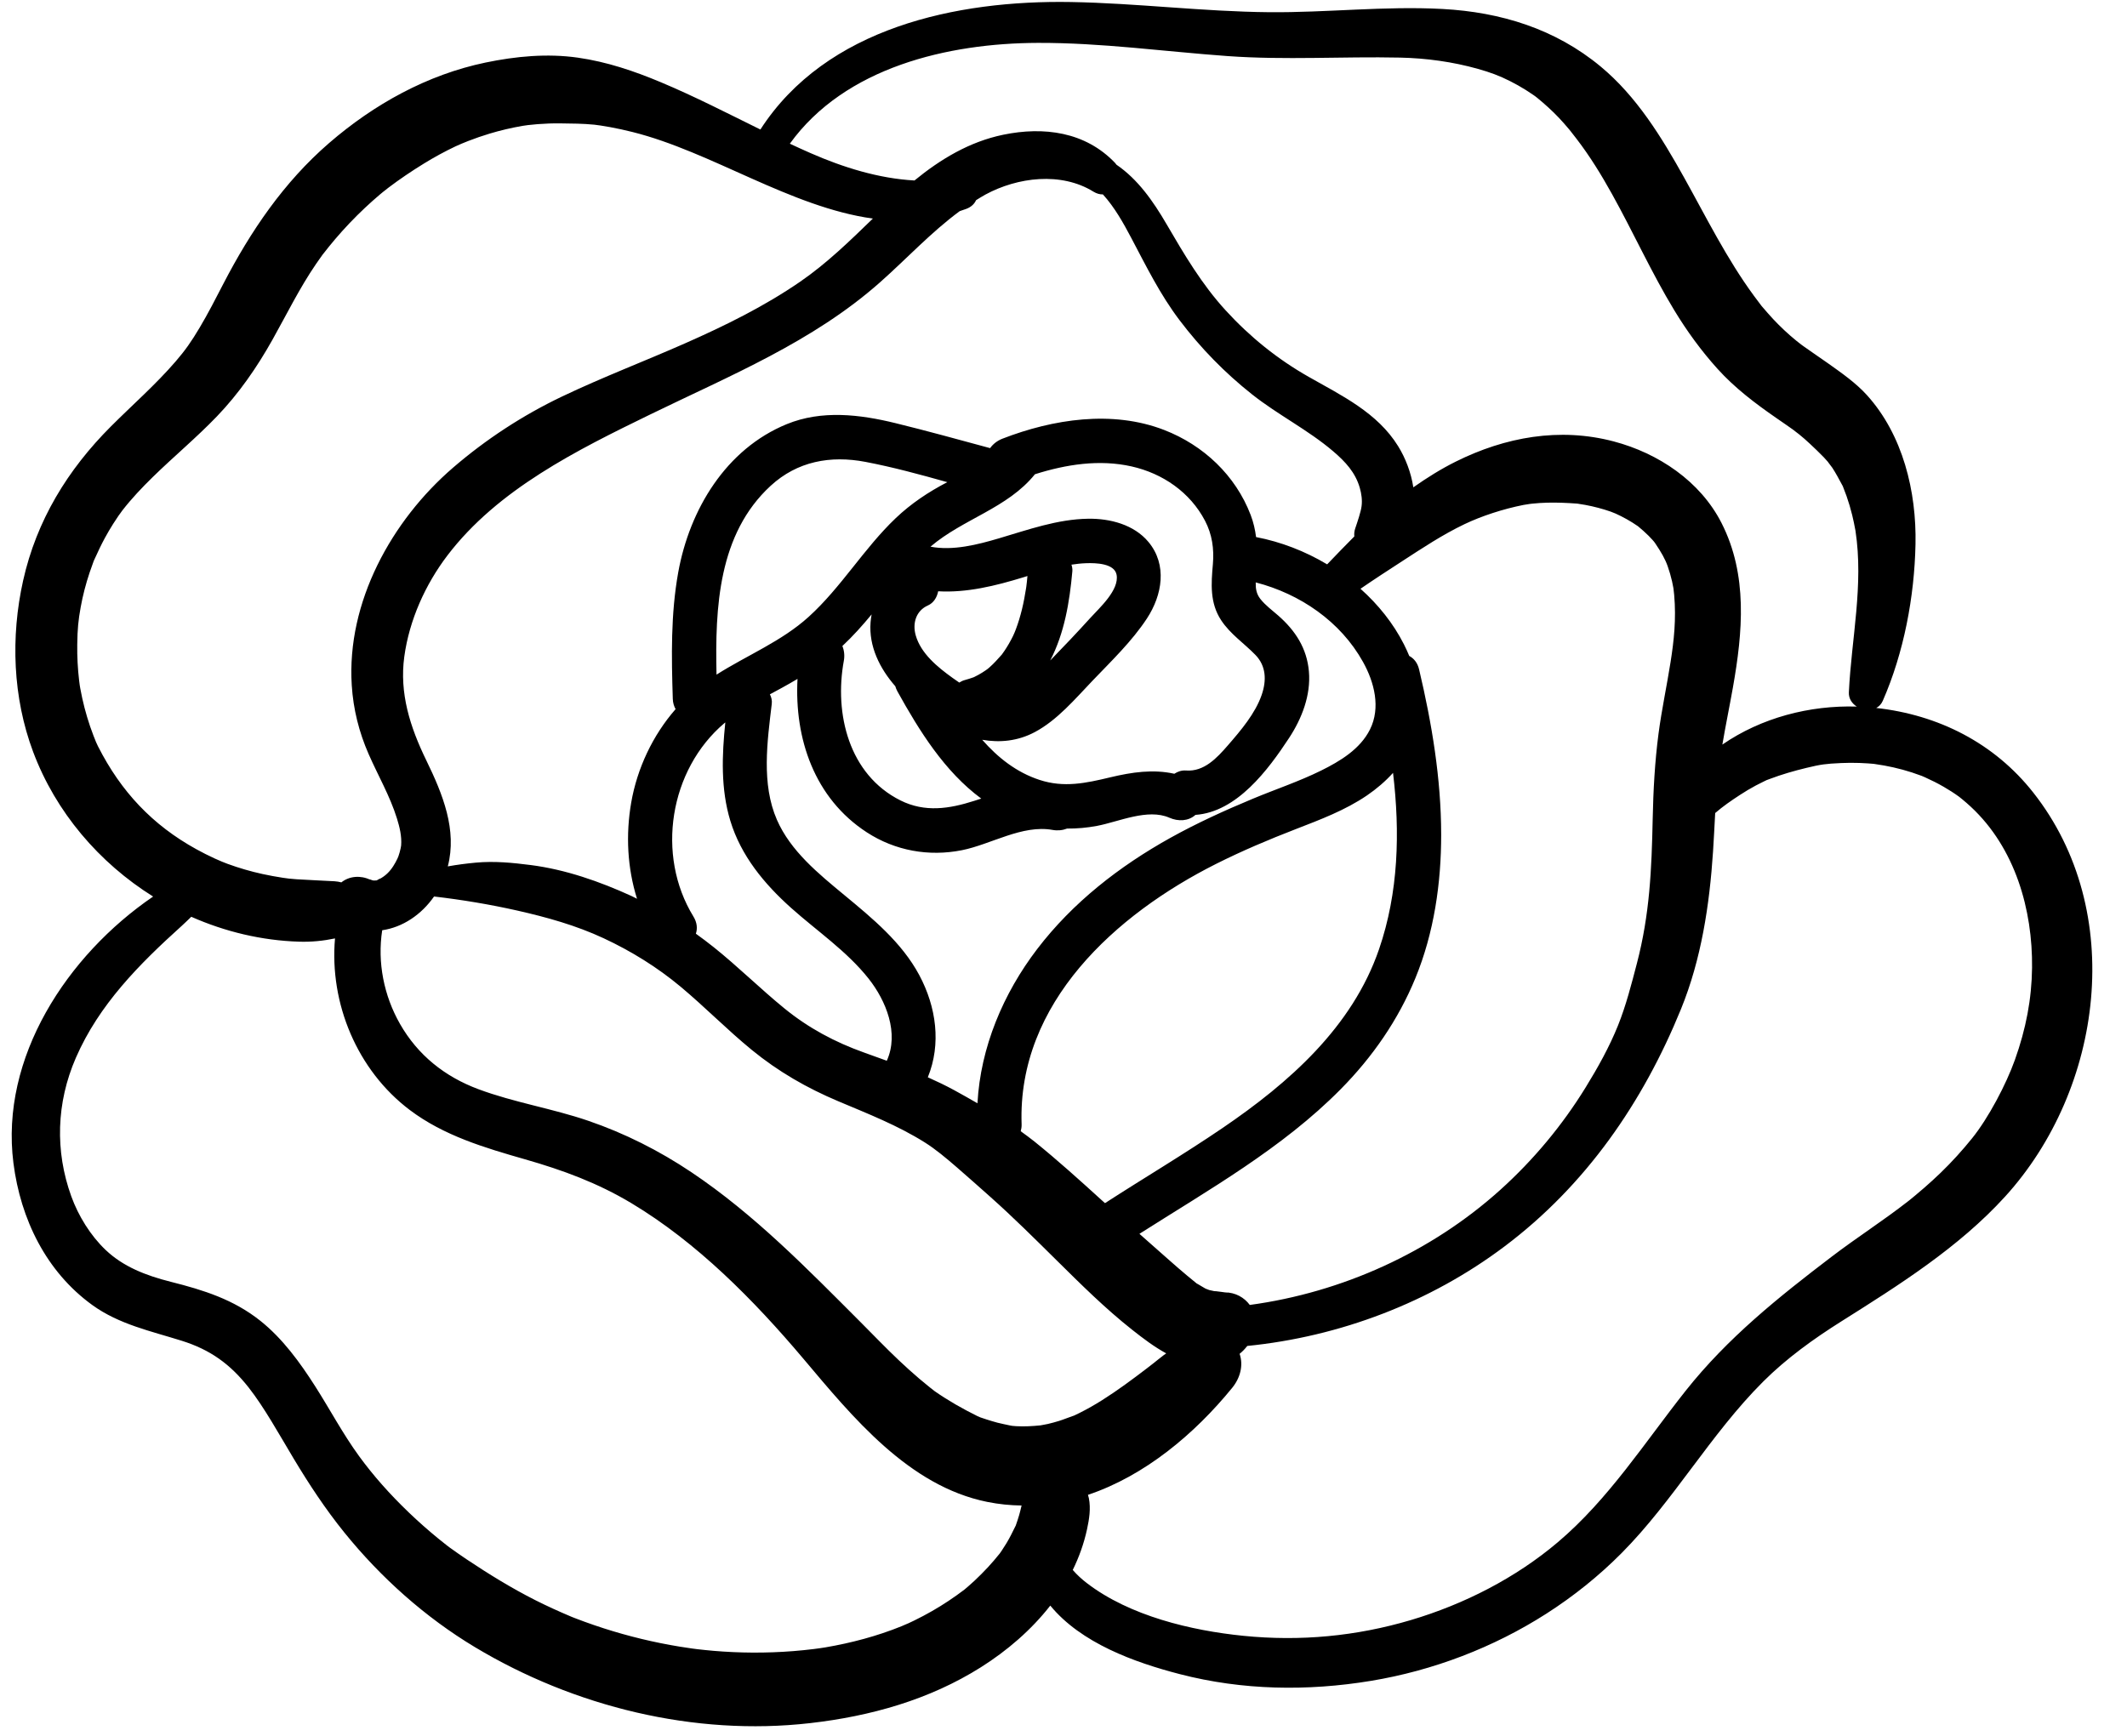 <?xml version="1.0" encoding="UTF-8"?><svg xmlns="http://www.w3.org/2000/svg" xmlns:xlink="http://www.w3.org/1999/xlink" height="400.7" preserveAspectRatio="xMidYMid meet" version="1.0" viewBox="7.3 50.6 490.7 400.7" width="490.7" zoomAndPan="magnify"><g id="change1_1"><path d="M476.392,233.515c-9.02-11.453-21.889-17.95-36.244-19.543c0.633-0.34,1.17-0.871,1.508-1.643 c4.877-11.137,7.3-24.007,7.551-36.146c0.253-12.122-2.893-25.243-11.234-34.434c-2.565-2.826-5.831-5.089-8.92-7.29 c-1.174-0.834-2.364-1.646-3.548-2.466c-0.71-0.492-1.415-0.993-2.124-1.487c-0.261-0.191-0.423-0.309-0.541-0.393 c-0.38-0.293-0.759-0.588-1.134-0.891c-1.877-1.526-3.641-3.185-5.297-4.946c-0.904-0.959-1.755-1.961-2.615-2.958 c-0.053-0.062-0.092-0.105-0.133-0.154c-0.042-0.059-0.082-0.111-0.136-0.185c-0.527-0.709-1.065-1.408-1.589-2.118 c-6.268-8.54-10.969-18.058-16.108-27.284c-5.191-9.319-10.962-18.745-19.265-25.632c-10.461-8.679-23.018-12.547-36.471-13.276 c-13.338-0.722-26.675,0.867-40.014,0.746c-15.268-0.138-30.453-2.084-45.718-2.349c-26.309-0.456-56.452,5.872-71.636,29.421 c-7.589-3.736-15.113-7.614-22.915-10.89c-6.203-2.606-12.527-4.746-19.205-5.695c-7.08-1.003-14.295-0.32-21.27,1.128 c-13.491,2.803-25.778,9.64-36.129,18.596c-10.456,9.048-18.094,20.324-24.407,32.521c-1.744,3.37-3.472,6.757-5.414,10.021 c-1.966,3.311-3.353,5.273-5.554,7.828c-4.613,5.352-9.946,10.011-14.934,15c-9.989,9.993-17.17,21.714-20.263,35.592 c-2.895,12.99-2.385,26.965,2.305,39.489c5.23,13.956,15.236,25.623,27.687,33.413C22.758,271.061,7.29,294.65,10.399,319.003 c1.645,12.89,7.519,25.039,18.216,32.769c6.166,4.455,13.503,5.995,20.624,8.232c6.57,2.065,11.163,5.375,15.42,10.777 c3.612,4.59,7.122,10.969,10.391,16.415c3.564,5.938,7.317,11.638,11.671,17.03c8.403,10.402,18.656,19.575,30.128,26.467 c22.945,13.778,50.648,20.594,77.34,17.544c13.9-1.589,27.483-5.372,39.406-12.896c6.025-3.802,11.608-8.587,16.006-14.227 c7.114,8.662,19.414,13.108,29.906,15.823c14.43,3.734,29.406,3.967,44.064,1.547c14.298-2.36,28.258-7.681,40.465-15.499 c6.258-4.006,12.143-8.718,17.375-13.995c5.998-6.048,11.109-12.891,16.209-19.69c5.17-6.891,10.361-13.811,16.474-19.905 c5.369-5.352,11.604-9.836,18.001-13.866c13.315-8.387,27.067-17.043,37.751-28.766 C492.507,301.898,497.943,260.872,476.392,233.515z M246.742,60.495c14.651-0.046,29.19,1.998,43.777,3.047 c13.284,0.956,26.494,0.066,39.782,0.35c6.047,0.131,12.145,0.967,17.969,2.605c2.812,0.791,4.946,1.577,7.449,2.846 c1.219,0.617,2.413,1.287,3.569,2.012c0.609,0.383,1.196,0.794,1.798,1.188c0.225,0.162,0.353,0.253,0.439,0.313 c0.145,0.112,0.29,0.224,0.432,0.339c1.745,1.435,3.416,2.935,4.972,4.578c0.834,0.878,1.62,1.797,2.404,2.72 c0.116,0.141,0.233,0.284,0.303,0.375c0.461,0.594,0.927,1.185,1.386,1.783c3.08,4.009,5.727,8.33,8.179,12.745 c4.933,8.87,9.104,18.153,14.375,26.836c2.906,4.788,6.206,9.326,9.962,13.488c3.98,4.41,8.654,7.944,13.526,11.32 c0.71,0.492,1.424,0.979,2.133,1.474c0.257,0.178,1.309,0.921,1.755,1.234c0.208,0.172,1.474,1.14,1.333,1.025 c0.891,0.722,1.76,1.471,2.591,2.262c1.068,1.015,2.159,2.025,3.176,3.093c0.363,0.38,0.705,0.775,1.051,1.17 c-0.362-0.383,0.742,0.979,0.92,1.256c0.818,1.256,1.506,2.563,2.216,3.879c0.08,0.148,0.141,0.258,0.192,0.349 c0.034,0.096,0.076,0.208,0.132,0.35c0.251,0.649,0.51,1.295,0.739,1.949c0.502,1.428,0.93,2.885,1.292,4.354 c0.141,0.568,0.268,1.141,0.39,1.717c0.04,0.192,0.359,1.928,0.377,1.935c1.909,12.542-0.92,24.783-1.527,37.266 c-0.07,1.448,0.718,2.596,1.823,3.301c-10.896-0.326-22.016,2.572-31.005,8.769c0.745-4.405,1.653-8.784,2.433-13.18 c2.266-12.785,3.463-25.973-2.618-37.937c-4.913-9.666-14.588-16.122-24.885-18.84c-12.484-3.297-25.029-1.019-36.43,4.656 c-3.433,1.708-6.669,3.742-9.797,5.939c-0.514-3.383-1.784-6.714-3.505-9.497c-4.775-7.727-13.007-11.671-20.624-15.994 c-7.208-4.088-13.58-9.239-19.173-15.353c-5.51-6.022-9.551-12.893-13.638-19.905c-3.106-5.33-6.628-10.345-11.539-13.699 c-0.109-0.145-0.211-0.294-0.343-0.432c-6.859-7.183-16.443-8.42-25.798-6.486c-7.76,1.605-14.446,5.626-20.463,10.552 c-8.255-0.452-16.466-3.024-23.924-6.292c-1.62-0.709-3.231-1.445-4.832-2.194C202.255,66.093,226.021,60.562,246.742,60.495z M290.363,348.902c-0.825-0.092-1.658-0.264-2.492-0.33c-0.228-0.019-0.36-0.023-0.442-0.023c-0.03-0.006-0.036-0.007-0.069-0.016 c-0.362-0.08-0.722-0.142-1.081-0.237c-0.135-0.036-0.567-0.214-0.835-0.317c-0.136-0.076-0.258-0.145-0.283-0.159 c-0.452-0.276-0.917-0.543-1.374-0.815c-0.222-0.132-0.343-0.195-0.425-0.238c-0.069-0.06-0.162-0.138-0.307-0.254 c-0.624-0.505-1.246-1.016-1.863-1.53c-1.441-1.204-2.863-2.436-4.268-3.686c-2.246-1.999-4.504-3.984-6.76-5.973 c16.073-10.225,32.96-19.743,46.435-33.378c7.334-7.419,13.269-15.98,17.236-25.64c4.298-10.463,5.958-21.914,5.943-33.181 c-0.014-12.821-2.147-25.613-5.095-38.059c-0.365-1.539-1.216-2.537-2.269-3.1c-0.382-0.917-0.788-1.82-1.233-2.692 c-2.457-4.84-5.919-9.155-10.016-12.809c3.15-2.167,6.349-4.243,9.574-6.335c4.71-3.057,9.323-6.131,14.404-8.565 c3.925-1.88,8.949-3.521,13.633-4.446c0.181-0.036,1.501-0.228,1.336-0.217c0.227-0.027,0.455-0.057,0.682-0.079 c1.134-0.119,2.271-0.192,3.41-0.225c2.283-0.063,4.577,0.043,6.855,0.208c0.07,0.007,0.118,0.009,0.178,0.013 c0.033,0.006,0.056,0.011,0.096,0.02c0.557,0.108,1.124,0.172,1.681,0.274c1,0.184,1.991,0.406,2.975,0.667 c0.975,0.255,1.94,0.548,2.892,0.881c-0.006-0.003,0.812,0.33,1.119,0.445c0.461,0.22,1.165,0.55,1.277,0.609 c0.881,0.445,1.744,0.927,2.582,1.45c0.449,0.278,0.884,0.577,1.322,0.87c0.007,0.006,0.009,0.009,0.017,0.014 c0.835,0.706,1.656,1.404,2.427,2.183c0.307,0.31,0.591,0.644,0.9,0.952c0.185,0.22,0.29,0.339,0.356,0.412 c0.086,0.116,0.177,0.231,0.261,0.352c1.411,2.091,2.302,3.648,2.889,5.307c0.4,1.135,0.733,2.295,1.005,3.469 c0.123,0.532,0.228,1.072,0.324,1.613c0.006,0.191,0.169,1.507,0.169,1.51c0.504,5.645-0.063,10.652-0.822,15.486 c-0.87,5.527-2.051,11.005-2.783,16.554c-0.86,6.529-1.206,13.058-1.346,19.637c-0.251,11.818-0.679,22.024-3.648,33.401 c-1.247,4.775-2.513,9.724-4.352,14.309c-1.991,4.959-4.666,9.748-7.463,14.291c-5.404,8.779-12.042,16.749-19.701,23.654 c-15.983,14.402-36.491,23.665-57.789,26.555c-1.264-1.717-3.294-2.888-5.77-2.912C289.895,348.817,291.251,348.999,290.363,348.902 z M219.383,275.63c-4.04-7.564-10.842-13.138-17.335-18.51c-5.915-4.896-12.347-10.111-15.505-17.322 c-3.63-8.294-2.229-18.113-1.194-26.79c0.093-0.775-0.092-1.513-0.433-2.183c0.923-0.497,1.849-0.992,2.757-1.493 c1.219-0.669,2.424-1.356,3.614-2.065c-0.739,13.726,3.864,27.528,15.988,35.406c6.545,4.254,14.306,5.64,21.927,4.126 c6.718-1.335,13.929-5.948,20.936-4.682c1.154,0.208,2.312,0.089,3.335-0.314c2.275,0.022,4.583-0.177,6.934-0.623 c4.956-0.937,11.67-4.08,16.666-1.879c2.062,0.907,4.405,0.804,6.021-0.653c9.556-0.675,16.763-10.388,21.596-17.745 c2.952-4.492,5.048-9.889,4.577-15.347c-0.462-5.355-3.119-9.429-7.077-12.903c-1.394-1.224-2.992-2.385-4.142-3.858 c-0.907-1.16-1.085-2.38-1.055-3.796c10.225,2.647,19.553,8.995,24.755,18.352c2.606,4.679,4.122,10.563,1.6,15.599 c-2.278,4.548-6.905,7.314-11.307,9.49c-5.078,2.506-10.48,4.3-15.701,6.476c-6.484,2.698-12.881,5.609-19.022,9.026 c-11.77,6.549-22.532,14.918-30.738,25.663c-7.835,10.259-13.079,22.671-13.78,35.594c-1.744-1.009-3.502-2.004-5.289-2.981 c-2.016-1.105-4.082-2.085-6.164-3.017C224.487,291.5,223.302,282.967,219.383,275.63z M167.272,262.102 c-8.683-14.147-5.549-33.877,7.16-44.637c0.062-0.052,0.135-0.096,0.197-0.148c-0.781,7.589-1.078,15.351,1.161,22.705 c2.451,8.056,7.821,14.55,14.008,20.08c5.988,5.355,12.847,9.97,17.876,16.314c4.046,5.104,7.093,12.627,4.211,18.966 c-1.742-0.64-3.496-1.267-5.251-1.895c-6.734-2.404-12.819-5.655-18.374-10.186c-5.579-4.55-10.694-9.64-16.319-14.137 c-1.342-1.071-2.714-2.101-4.102-3.1C168.231,264.881,168.134,263.506,167.272,262.102z M154.262,258.005 c-0.426-0.205-0.838-0.438-1.272-0.636c-7.351-3.361-15.225-6.118-23.268-7.149c-4.227-0.541-8.367-0.944-12.616-0.557 c-2.192,0.201-4.354,0.484-6.497,0.868c2.176-8.395-1.134-16.611-4.953-24.453c-3.782-7.763-6.233-15.533-5.086-23.945 c1.158-8.485,4.894-16.707,9.939-23.34c11.631-15.289,29.959-24.346,46.844-32.572c18.374-8.952,37.439-16.729,52.927-30.437 c6.123-5.418,11.812-11.591,18.427-16.461c0.511-0.172,1.02-0.334,1.533-0.531c1.145-0.438,1.87-1.17,2.243-2.002 c0.718-0.441,1.427-0.896,2.17-1.299c7.386-4,17.445-5.287,24.92-0.654c0.742,0.458,1.475,0.639,2.166,0.623 c2.694,2.957,4.733,6.612,6.566,10.087c3.445,6.527,6.635,13.019,11.114,18.936c4.855,6.415,10.427,12.131,16.733,17.125 c5.981,4.738,12.926,8.195,18.718,13.138c2.872,2.451,5.095,4.891,6.118,8.37c0.426,1.454,0.611,2.935,0.426,4.313 c-0.175,1.326-0.924,3.525-1.474,5.145c-0.208,0.616-0.254,1.224-0.197,1.813c-2.121,2.12-4.195,4.288-6.269,6.446 c-5.098-3.048-10.705-5.206-16.4-6.298c-0.214-1.699-0.594-3.396-1.247-5.105c-3.488-9.128-10.883-16.092-19.944-19.605 c-11.973-4.643-25.655-2.513-37.314,2.004c-1.177,0.456-2.173,1.223-2.85,2.183c-7.258-1.961-14.512-3.973-21.813-5.762 c-8.248-2.024-17.029-3.077-25.096,0.224c-14.049,5.748-22.428,19.721-25.042,34.197c-1.742,9.652-1.564,19.429-1.256,29.19 c0.03,0.929,0.274,1.712,0.647,2.381c-5.293,6.048-8.881,13.719-10.242,21.574C151.631,243.258,152.028,250.887,154.262,258.005z M201.637,199.676c2.431-2.268,4.634-4.738,6.746-7.295c-0.108,0.6-0.194,1.204-0.243,1.807c-0.442,5.564,2.13,10.678,5.706,14.771 c0.113,0.389,0.266,0.781,0.485,1.18c5.066,9.138,10.895,18.517,19.345,24.748c-0.543,0.174-1.084,0.347-1.629,0.522 c-5.764,1.849-11.378,2.714-17.009-0.1c-11.889-5.943-15.317-19.986-13.063-32.239C202.189,201.894,202.059,200.712,201.637,199.676 z M193.845,192.957c-6.242,5.656-14.177,8.835-21.244,13.326c-0.35-15.526,0.421-32.471,12.494-43.583 c6.144-5.655,13.798-7.053,21.873-5.513c6.337,1.21,12.618,2.921,18.872,4.679c-4.344,2.262-8.34,4.916-11.912,8.319 C206.576,177.187,201.38,186.128,193.845,192.957z M232.988,206.345c-0.324,0.178-0.656,0.343-0.986,0.507 c-0.032,0.016-0.046,0.02-0.075,0.034c-0.679,0.234-1.349,0.466-2.047,0.646c-0.456,0.119-0.877,0.332-1.277,0.581 c-0.54-0.369-1.066-0.735-1.563-1.094c-3.41-2.45-7.278-5.589-8.478-9.787c-0.818-2.86,0.112-5.722,2.803-6.912 c1.32-0.583,2.1-1.869,2.374-3.275c6.581,0.377,13.193-1.237,19.742-3.254c0.283-0.088,0.567-0.177,0.851-0.266 c-0.037,0.443-0.076,0.881-0.126,1.319c-0.043,0.386-0.089,0.775-0.139,1.161c-0.016,0.1-0.044,0.3-0.065,0.421 c-0.253,1.599-0.543,3.188-0.927,4.759c-0.383,1.563-0.841,3.107-1.408,4.613c-0.415,1.105-0.811,1.959-1.639,3.393 c-0.3,0.521-0.619,1.032-0.953,1.53c-0.211,0.313-0.439,0.614-0.649,0.924c-0.004,0.006-0.004,0.006-0.009,0.011 c-0.007,0.01-0.01,0.01-0.02,0.023c-0.907,1.009-1.783,2.015-2.807,2.909c-0.172,0.151-0.372,0.314-0.425,0.363 c-0.159,0.116-0.314,0.232-0.476,0.343C234.139,205.673,233.571,206.025,232.988,206.345z M246.036,219.539 c5.185-2.763,9.286-7.644,13.283-11.828c4.347-4.547,9.119-9.109,12.581-14.392c3.534-5.389,4.745-12.38,0.343-17.663 c-3.331-3.999-8.848-5.421-13.87-5.352c-7.124,0.098-13.889,2.543-20.636,4.532c-4.88,1.44-10.58,2.916-15.772,1.916 c7.534-6.433,17.77-8.855,24.096-16.712c7.206-2.283,14.883-3.48,22.313-1.803c7.165,1.616,13.485,5.96,16.927,12.542 c1.645,3.145,2.118,6.496,1.813,10.001c-0.4,4.527-0.728,8.953,1.906,12.949c2.121,3.219,5.26,5.279,7.902,7.997 c2.504,2.573,2.588,5.92,1.457,9.211c-1.483,4.316-4.832,8.238-7.788,11.644c-2.555,2.939-5.508,6.14-9.685,5.824 c-0.976-0.075-1.894,0.23-2.682,0.751c-4.873-1.079-9.716-0.39-14.806,0.828c-5.612,1.343-10.654,2.443-16.298,0.59 c-5.328-1.748-9.605-5.14-13.22-9.259C237.962,222.021,242.109,221.63,246.036,219.539z M254.486,180.904 c1.137-0.175,2.281-0.3,3.433-0.337c2.154-0.073,6.467,0.027,6.974,2.649c0.683,3.529-3.96,7.67-6.029,9.953 c-3.03,3.343-6.133,6.619-9.282,9.85c3.295-6.337,4.471-13.538,5.108-20.588C254.74,181.91,254.644,181.399,254.486,180.904z M287.792,249.986c6.001-3.021,12.179-5.63,18.441-8.054c5.628-2.179,11.42-4.356,16.436-7.779c2.223-1.52,4.248-3.254,6.005-5.201 c1.629,13.686,1.277,27.578-3.225,40.689c-6.186,18.008-20.795,30.839-36.097,41.257c-8.874,6.041-18.115,11.515-27.127,17.343 c-0.25-0.225-0.502-0.446-0.753-0.673c-5.079-4.62-10.174-9.228-15.522-13.54c-1.036-0.835-2.104-1.602-3.168-2.377 c0.136-0.489,0.224-1.013,0.205-1.61C241.995,282.007,264.735,261.593,287.792,249.986z M29.908,222.82 c-0.324-0.643-0.517-1.092-1.041-2.453c-0.543-1.405-1.032-2.836-1.464-4.28c-0.433-1.444-0.812-2.906-1.134-4.38 c-0.162-0.738-0.296-1.48-0.445-2.219c-0.07-0.431-0.112-0.672-0.125-0.733c-0.05-0.367-0.099-0.732-0.144-1.098 c-0.324-2.754-0.471-5.526-0.435-8.298c0.047-3.676,0.248-5.622,0.789-8.627c0.492-2.73,1.194-5.412,2.075-8.042 c0.24-0.718,0.498-1.427,0.759-2.136c0.089-0.244,0.149-0.412,0.194-0.541c0.057-0.119,0.132-0.28,0.24-0.518 c0.729-1.603,1.471-3.193,2.312-4.741c0.601-1.107,1.237-2.19,1.909-3.254c0.402-0.639,0.82-1.27,1.247-1.89 c-0.013,0.02,0.753-1.026,0.864-1.194c2.137-2.758,4.548-5.3,7.04-7.737c4.85-4.743,10.08-9.088,14.783-13.983 c5.069-5.276,9.221-11.281,12.796-17.65c3.307-5.893,6.272-11.971,10.098-17.559c0.433-0.633,0.878-1.257,1.325-1.882 c0.07-0.099,0.099-0.139,0.152-0.215c0.037-0.043,0.099-0.119,0.207-0.258c0.867-1.114,1.75-2.215,2.664-3.291 c2.166-2.548,4.474-4.977,6.909-7.267c1.124-1.058,2.275-2.085,3.455-3.083c0.244-0.205,0.492-0.408,0.739-0.613 c-0.082,0.079,1.105-0.868,1.191-0.936c2.641-2.001,5.402-3.864,8.222-5.597c2.368-1.458,4.812-2.793,7.324-3.984 c0.108-0.052,1.302-0.567,1.363-0.601c0.51-0.21,1.016-0.422,1.53-0.62c1.633-0.633,3.287-1.207,4.964-1.711 c2.467-0.745,4.979-1.328,7.519-1.775c0.365-0.05,1.203-0.175,1.307-0.188c0.743-0.086,1.485-0.158,2.232-0.218 c1.739-0.136,3.489-0.198,5.236-0.177c2.619,0.034,5.236,0.04,7.845,0.301c0.248,0.039,1.395,0.185,1.418,0.189 c0.742,0.112,1.483,0.237,2.222,0.373c1.727,0.316,3.443,0.695,5.145,1.121c18.273,4.57,36.504,17.358,55.477,19.983 c-5.333,5.17-10.616,10.331-16.796,14.583c-8.301,5.708-17.296,10.127-26.49,14.189c-9.442,4.172-19.094,7.841-28.416,12.288 c-9.056,4.321-17.541,9.866-25.144,16.415c-14.197,12.228-24.583,31.058-23.376,50.213c0.349,5.544,1.676,10.836,3.904,15.912 c2.167,4.939,4.924,9.675,6.526,14.845c0.621,2.005,1.134,4.109,0.962,6.226c-0.03,0.141-0.096,0.574-0.105,0.61 c-0.132,0.613-0.294,1.227-0.504,1.82c-0.066,0.152-0.227,0.557-0.227,0.557c-0.283,0.601-0.611,1.196-0.967,1.755 c-0.771,1.213-1.764,2.25-3.186,2.998c0.202-0.135,0.269-0.242-0.412,0.173c-0.145,0.089-0.224,0.141-0.28,0.177 c0.042-0.04,0.052-0.076-0.131-0.03c-0.133,0.034-0.481,0.017-0.69,0.007c-0.445-0.146-1.224-0.445-0.637-0.165 c-2.219-1.064-4.819-0.861-6.652,0.609c-0.501-0.128-1.019-0.225-1.564-0.258c-2.928-0.177-5.859-0.264-8.782-0.462 c-0.591-0.04-1.18-0.095-1.771-0.155c-0.231-0.037-1.34-0.182-1.382-0.188c-1.564-0.244-3.124-0.522-4.672-0.861 c-2.741-0.601-5.44-1.386-8.076-2.349c-0.007-0.004-1.163-0.462-1.329-0.521c-0.557-0.235-1.112-0.476-1.661-0.726 c-1.444-0.663-2.863-1.381-4.253-2.15C42.518,241.007,35.243,233.339,29.908,222.82z M242.433,400.189 c-0.215,0.749-0.466,1.483-0.72,2.22c-0.036,0.103-0.049,0.148-0.07,0.215c-0.037,0.073-0.08,0.154-0.151,0.297 c-0.63,1.296-1.263,2.576-2.008,3.812c-0.344,0.573-0.706,1.134-1.078,1.688c-0.145,0.215-0.294,0.425-0.441,0.64 c-0.881,1.085-1.767,2.157-2.724,3.178c-1.022,1.088-2.065,2.156-3.159,3.172c-0.511,0.474-1.029,0.937-1.557,1.391 c-0.241,0.21-0.492,0.413-0.735,0.621c-0.011,0.01-0.016,0.011-0.027,0.022c-2.37,1.797-4.838,3.447-7.417,4.924 c-1.356,0.775-2.734,1.508-4.138,2.193c-0.65,0.317-1.305,0.617-1.959,0.926c1.465-0.689-0.465,0.184-0.976,0.392 c-5.652,2.289-11.544,3.846-17.549,4.875c-0.669,0.115-2.138,0.304-0.609,0.106c-0.718,0.092-1.432,0.198-2.149,0.287 c-1.553,0.189-3.112,0.346-4.67,0.471c-3.116,0.245-6.245,0.357-9.372,0.342c-3.008-0.016-6.015-0.152-9.01-0.406 c-1.259-0.106-2.515-0.243-3.767-0.383c-0.251-0.033-0.804-0.103-1.15-0.149c-0.956-0.132-1.909-0.277-2.86-0.431 c-5.952-0.97-11.831-2.393-17.569-4.238c-1.493-0.481-2.977-0.99-4.449-1.527c-0.679-0.248-1.358-0.502-2.032-0.761 c-0.248-0.096-0.497-0.192-0.745-0.29c-0.086-0.037-0.172-0.07-0.301-0.125c-2.781-1.174-5.53-2.42-8.228-3.782 c-5.484-2.77-10.724-6.002-15.833-9.409c-1.296-0.865-2.568-1.764-3.836-2.671c-0.079-0.057-0.138-0.098-0.184-0.132 c-0.191-0.144-0.382-0.288-0.571-0.435c-0.666-0.517-1.326-1.045-1.979-1.58c-2.331-1.903-4.586-3.9-6.76-5.982 c-4.452-4.268-8.245-8.56-11.503-13.025c-3.755-5.151-6.734-10.807-10.163-16.174c-3.501-5.48-7.485-10.968-12.607-15.053 c-6.169-4.919-13.079-7.099-20.628-8.999c-5.899-1.484-11.047-3.534-15.063-7.347c-3.519-3.343-6.311-7.888-7.944-12.403 c-3.77-10.433-3.455-21.571,1.062-31.957c5.342-12.283,14.619-21.603,24.416-30.44c0.753-0.682,1.477-1.396,2.206-2.101 c7.799,3.449,16.24,5.483,24.887,5.747c2.839,0.086,5.544-0.182,8.274-0.752c-1.313,14.987,5.118,30.43,17.243,39.588 c7.845,5.925,17.277,8.72,26.608,11.389c8.706,2.49,16.716,5.437,24.518,10.114c15.113,9.059,28.224,22.319,39.705,35.927 c11.288,13.382,24.265,29.356,42.391,33.013c2.677,0.541,5.318,0.798,7.927,0.835C242.806,398.744,242.641,399.467,242.433,400.189z M249.034,379.201c-0.469,0.111-1.534,0.278-1.691,0.323c-1.869,0.188-3.73,0.296-5.612,0.188c-0.291-0.016-0.584-0.046-0.874-0.07 c-0.178-0.026-0.379-0.057-0.495-0.085c-0.983-0.23-1.978-0.392-2.957-0.653c-0.847-0.225-1.689-0.484-2.525-0.751 c-0.478-0.152-0.954-0.309-1.425-0.477c-0.148-0.055-0.438-0.187-0.676-0.294c-3.442-1.711-6.671-3.532-9.836-5.741 c-0.369-0.288-0.741-0.573-1.105-0.863c-0.827-0.66-1.645-1.335-2.45-2.019c-1.619-1.378-3.191-2.806-4.735-4.264 c-2.987-2.82-5.821-5.791-8.723-8.697c-12.34-12.354-24.558-24.93-39.134-34.699c-7.389-4.954-15.357-8.977-23.779-11.862 c-8.321-2.85-17.091-4.212-25.339-7.289c-7.779-2.899-13.992-7.864-18.108-15.084c-3.704-6.497-5.24-14.202-4.092-21.6 c4.746-0.68,9.055-3.611,11.961-7.785c6.421,0.751,12.864,1.82,19.159,3.238c6.84,1.543,13.6,3.429,19.97,6.4 c6.351,2.962,12.354,6.674,17.738,11.167c5.63,4.699,10.763,9.966,16.443,14.608c6.124,5.003,12.653,8.755,19.925,11.828 c6.855,2.896,13.742,5.573,20.062,9.563c2.385,1.507,4.768,3.493,7.304,5.689c2.609,2.259,5.191,4.561,7.769,6.856 c5.229,4.659,10.196,9.599,15.17,14.52c5.666,5.602,11.3,11.215,17.563,16.153c2.533,1.998,5.042,3.902,7.808,5.408 c-0.187,0.131-0.375,0.258-0.558,0.393c-0.491,0.359-2.354,1.859-2.1,1.661c-0.075,0.06-0.135,0.106-0.144,0.113 c-0.54,0.423-1.078,0.844-1.622,1.259c-3.344,2.558-6.767,5.101-10.329,7.351c-1.692,1.069-3.433,2.064-5.223,2.959 c-0.429,0.215-0.864,0.418-1.296,0.626c-0.043,0.013-0.056,0.016-0.112,0.033c-1.112,0.365-2.187,0.835-3.31,1.184 C250.792,378.756,249.916,378.994,249.034,379.201z M472.131,295.2c-2.004,5.612-6.104,13.424-9.896,18.111 c-2.253,2.787-4.646,5.435-7.226,7.925c-1.231,1.19-2.497,2.344-3.788,3.468c-0.695,0.607-1.399,1.204-2.11,1.794 c-0.304,0.253-0.61,0.505-0.917,0.755c-0.204,0.166-0.41,0.333-0.614,0.499c0.293-0.241,0.253-0.211-0.122,0.088 c-5.679,4.435-11.75,8.313-17.478,12.672c-12.309,9.368-24.148,18.842-33.802,31.035c-9.477,11.968-17.721,24.969-29.471,34.929 c-9.752,8.265-21.64,14.334-33.93,17.98c-12.567,3.727-25.5,4.96-38.669,3.627c-11.947-1.208-26.151-4.553-36.066-12.159 c-1.163-0.891-2.279-1.907-3.255-3.037c1.448-2.952,2.573-6.075,3.287-9.363c0.515-2.374,0.901-4.792,0.429-7.195 c-0.053-0.263-0.135-0.517-0.208-0.775c13.071-4.377,24.583-14.018,33.273-24.692c1.863-2.288,2.621-5.201,1.711-7.849 c0.647-0.521,1.236-1.13,1.768-1.816c21.36-2.138,42.17-10.041,59.341-22.962c18.758-14.113,31.896-33.151,40.709-54.757 c4.703-11.533,6.588-24.043,7.403-36.399c0.192-2.922,0.332-5.894,0.494-8.86c1.775-1.534,3.651-2.833,5.732-4.189 c1.18-0.769,2.384-1.494,3.627-2.156c0.576-0.306,1.158-0.597,1.745-0.881c1.071-0.521,0.4-0.228,1.51-0.649 c2.756-1.043,5.556-1.851,8.42-2.542c3.407-0.82,4.4-0.947,7.999-1.117c1.422-0.066,2.843-0.073,4.266-0.023 c0.657,0.022,1.312,0.057,1.965,0.103c0.327,0.024,0.653,0.055,0.982,0.08c0.142,0.01,0.215,0.016,0.314,0.023 c0.049,0.007,0.109,0.019,0.232,0.036c2.915,0.402,5.793,1.043,8.593,1.949c0.723,0.234,1.438,0.488,2.151,0.752 c0.05,0.02,0.08,0.03,0.118,0.044c0.245,0.102,0.489,0.207,0.729,0.314c1.483,0.667,2.935,1.391,4.343,2.206 c1.219,0.705,2.41,1.464,3.548,2.293c0.597,0.433,0.088,0.072-0.024-0.014c0.257,0.2,0.515,0.402,0.765,0.61 c0.672,0.561,1.335,1.127,1.973,1.724c10.229,9.52,14.265,23.762,14.113,37.139C476.01,281.135,474.703,287.995,472.131,295.2z"/></g></svg>